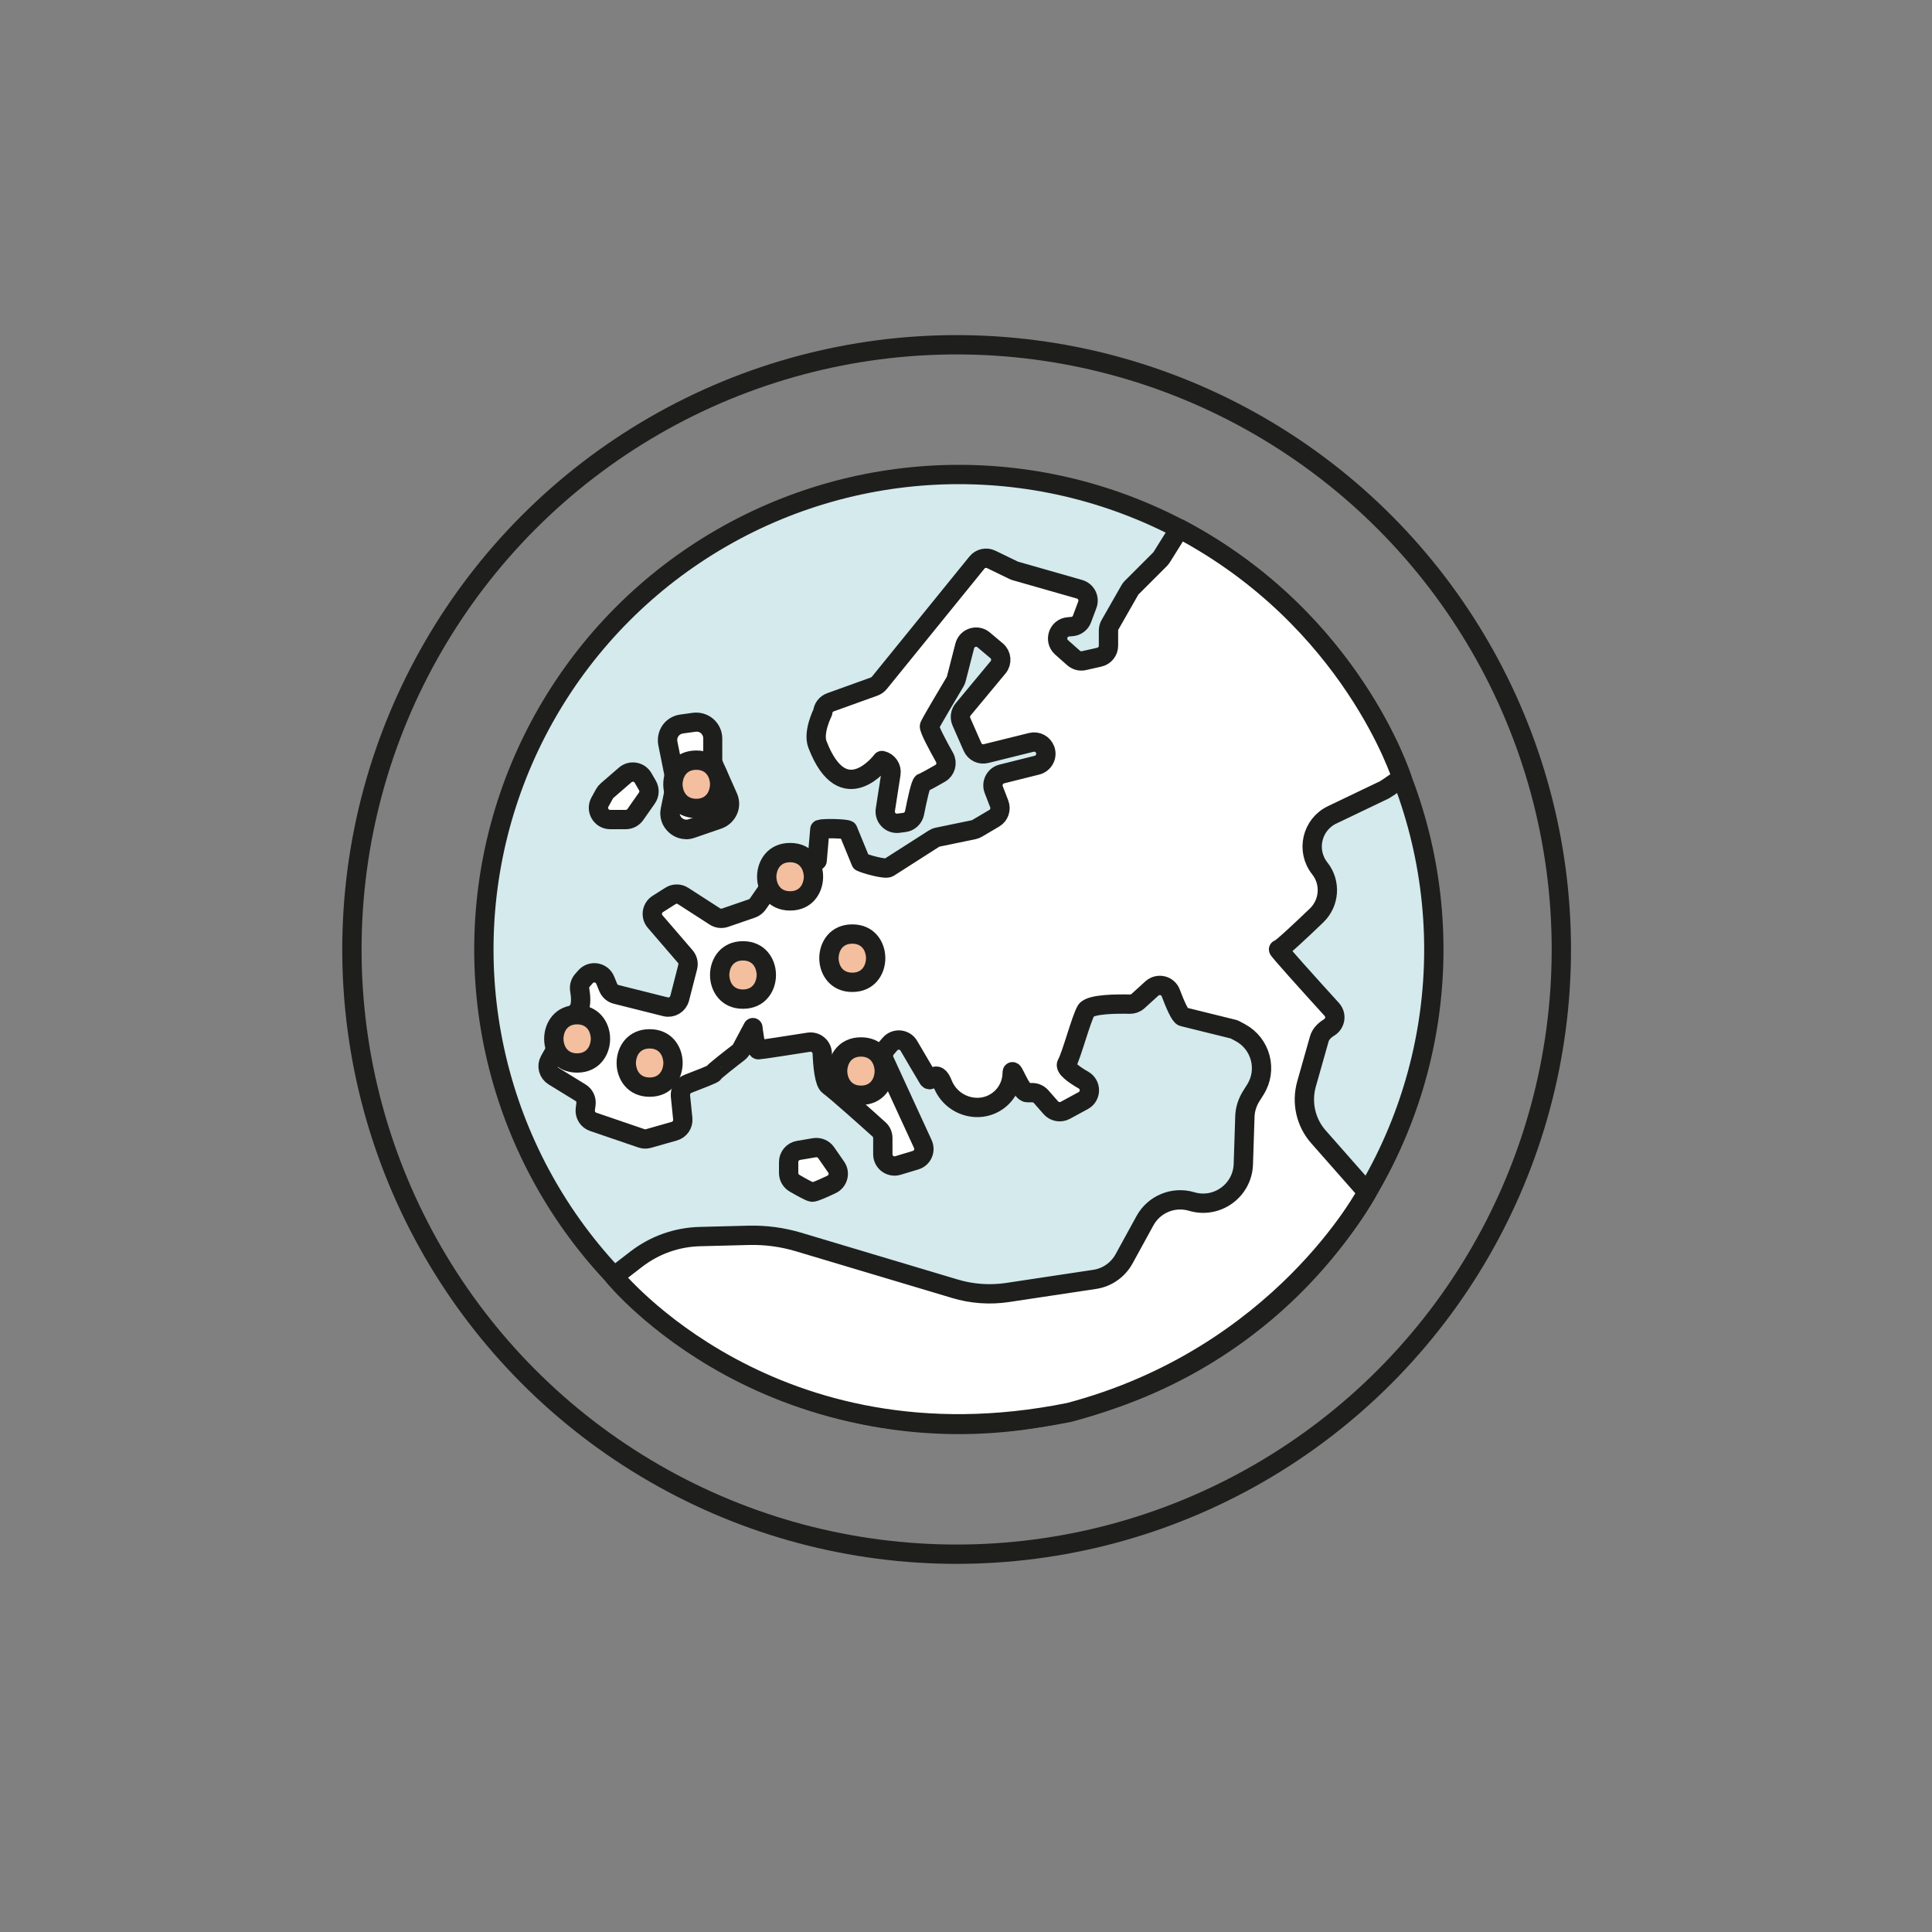 <svg viewBox="0 0 200 200" xmlns="http://www.w3.org/2000/svg" data-name="Layer 4" id="Layer_4">
  <rect x="0" y="0" width="200" height="200" fill="#808080" stroke="none"/>
  <defs>
    <style>
      .cls-1, .cls-2, .cls-3 {
        stroke-miterlimit: 10;
      }

      .cls-1, .cls-2, .cls-3, .cls-4 {
        stroke: #1e1f1d;
        stroke-width: 2px;
      }

      .cls-1, .cls-4, .cls-5 {
        fill: #fff;
      }

      .cls-2 {
        fill: none;
      }

      .cls-3 {
        fill: #d4eaed;
      }

      .cls-6 {
        fill: #f3bf9f;
      }

      .cls-6, .cls-7, .cls-5 {
        stroke-width: 0px;
      }

      .cls-4 {
        stroke-linecap: round;
        stroke-linejoin: round;
      }

      .cls-7 {
        fill: #1e1f1d;
      }
    </style>
  </defs>
  <circle r="62.6" cy="98.29" cx="99.03" class="cls-2"></circle>
  <g>
    <circle r="49.17" cy="98.29" cx="99.26" class="cls-3"></circle>
    <path d="M141.53,123.41l-5.04-5.72c-1.32-1.49-1.78-3.55-1.24-5.47l1.32-4.66c.15-.53.55-.91,1.02-1.2.61-.36.83-1.25.27-1.87-2.31-2.54-5.68-6.28-5.5-6.21.16.06,2.21-1.86,3.93-3.51,1.35-1.3,1.5-3.41.33-4.88h0c-1.45-1.83-.82-4.54,1.29-5.54l5.39-2.58c.26-.13,1.82-1.24,1.82-1.24,0,0-5.15-16.36-23.02-25.8l-1.83,2.93c-.05.08-.11.15-.17.22l-2.94,2.94c-.08.08-.14.16-.2.26l-2.05,3.59c-.11.18-.16.39-.16.6v1.57c0,.57-.39,1.06-.95,1.19l-1.59.36c-.38.09-.78-.02-1.08-.28l-1.24-1.1c-.8-.72-.35-2.05.72-2.12l.35-.03c.47-.03.89-.34,1.05-.79l.55-1.47c.25-.67-.12-1.4-.81-1.6l-6.65-1.9c-.07-.02-.13-.04-.2-.08l-2.29-1.11c-.51-.25-1.12-.11-1.48.33l-10.1,12.45c-.14.17-.32.3-.53.38l-4.53,1.63c-.45.16-.76.57-.8,1.04,0,0-1.04,2.04-.55,3.32,2.7,7.02,6.68,1.67,6.68,1.67.62.14,1.03.74.93,1.37l-.58,3.73c-.12.8.55,1.49,1.35,1.39l.62-.08c.52-.06.94-.46,1.05-.97.23-1.17.64-3.11.84-3.15.16-.03,1.07-.53,1.81-.96.58-.33.78-1.07.46-1.65-.67-1.19-1.65-3.01-1.56-3.26.13-.34,2.19-3.81,2.65-4.57.06-.1.1-.21.13-.32l.87-3.39c.22-.87,1.28-1.21,1.96-.63l1.34,1.13c.51.43.58,1.19.15,1.71l-3.62,4.36c-.29.35-.36.84-.18,1.26l1.15,2.62c.24.54.83.84,1.41.69l4.68-1.16c.6-.15,1.21.18,1.43.75h0c.26.68-.14,1.43-.84,1.61l-3.64.91c-.71.18-1.1.94-.84,1.62l.57,1.48c.21.55,0,1.18-.51,1.48l-1.76,1.04c-.12.07-.24.12-.37.15l-3.73.77c-.15.03-.28.09-.41.17l-4.66,2.98c-.37.23-2.5-.39-2.88-.59l-1.35-3.29c-.31-.16-2.57-.2-2.9-.07l-.28,3.23s-.07.03-.1.04l-2.04,1.02s-.08.04-.12.07l-2.61,1.69c-.13.09-.25.2-.34.33l-.93,1.34c-.15.21-.36.37-.6.46l-2.79.96c-.35.12-.74.08-1.06-.13l-3.29-2.12c-.4-.26-.91-.26-1.31,0l-1.31.83c-.63.4-.75,1.26-.27,1.82l3.11,3.61c.26.3.36.71.26,1.1l-.83,3.23c-.17.65-.82,1.04-1.47.88l-5.1-1.28c-.38-.09-.68-.36-.83-.72l-.31-.76c-.34-.84-1.45-1.02-2.04-.34l-.31.35c-.24.27-.35.64-.29.99.1.6.2,1.54-.11,2.04-.35.56-2.09,3.65-3.01,5.28-.32.57-.13,1.29.43,1.63l2.77,1.7c.41.25.63.71.57,1.19l-.07.53c-.07.57.27,1.12.81,1.3l5,1.71c.23.08.49.09.73.02l2.67-.76c.57-.16.94-.71.88-1.29l-.24-2.35c-.05-.55.26-1.06.77-1.26,1.05-.4,2.69-1.04,2.64-1.1-.06-.08,1.94-1.63,2.59-2.13.14-.11.25-.24.33-.39l1.17-2.2s.24,2.29.57,2.29c.23,0,3.35-.49,5.21-.78.72-.11,1.37.42,1.4,1.15.05,1.28.21,3.03.69,3.36.63.43,4.01,3.45,5.18,4.51.26.23.4.56.4.9v1.68c0,.82.79,1.4,1.57,1.16l1.82-.55c.71-.21,1.06-1,.75-1.67l-3.96-8.61c-.2-.44-.13-.95.19-1.31l.37-.43c.55-.63,1.55-.53,1.96.19.72,1.24,1.7,2.89,2.01,3.41.29.48.8-1.22,1.49.53.61,1.53,2.11,2.5,3.76,2.43h0c1.92-.09,3.43-1.67,3.43-3.59h0c0-.67.89,2.06,1.56,2.06h.52c.35,0,.68.15.92.42l1,1.14c.38.43,1,.54,1.5.27l1.86-1.01c.84-.46.84-1.65.02-2.12-1.01-.58-1.97-1.28-1.73-1.69.48-.81,1.48-4.63,2-5.51.42-.7,3.36-.69,4.53-.66.31,0,.61-.1.85-.32l1.43-1.3c.64-.58,1.66-.34,1.96.47.42,1.12.97,2.4,1.26,2.45l5.3,1.31.64.34c2.13,1.15,2.84,3.86,1.55,5.9l-.44.7c-.39.63-.62,1.35-.64,2.09l-.16,4.93c-.09,2.73-2.74,4.64-5.35,3.86h0c-1.88-.56-3.9.27-4.84,2l-2.16,3.94c-.63,1.14-1.75,1.93-3.04,2.12l-9.03,1.36c-1.82.27-3.68.14-5.44-.39l-16.22-4.85c-1.65-.49-3.37-.72-5.09-.68l-5.09.13c-2.38.06-4.67.87-6.56,2.32l-2.33,1.8s16.4,20.29,47.13,14.08c21.89-5.79,30.82-22.78,30.82-22.78Z" class="cls-4"></path>
    <path d="M66.97,82.61l-1.2,1.71c-.23.33-.6.52-1,.52h-1.6c-.93,0-1.51-.99-1.07-1.8l.48-.87c.07-.13.16-.24.27-.33l1.87-1.62c.58-.5,1.47-.35,1.85.31l.45.78c.24.41.22.92-.06,1.31Z" class="cls-1"></path>
    <path d="M84.32,118.81l-1.66.28c-.59.1-1.02.61-1.02,1.2v1.14c0,.43.23.83.6,1.05.64.37,1.58.9,1.83.93.21.03,1.17-.4,2.01-.8.68-.32.91-1.18.48-1.79l-1.04-1.5c-.27-.39-.74-.58-1.2-.51Z" class="cls-1"></path>
    <g>
      <path d="M73.78,76.44v2.12c0,.24.05.47.15.68l1.46,3.28c.4.9-.06,1.95-.99,2.28l-2.81.97c-1.23.43-2.47-.65-2.2-1.93l.5-2.44c.05-.22.05-.45,0-.67l-.76-3.78c-.19-.95.46-1.87,1.42-2l1.3-.18c1.01-.14,1.91.65,1.91,1.67Z" class="cls-5"></path>
      <path d="M71.03,86.87c-.64,0-1.26-.23-1.76-.67-.74-.65-1.06-1.6-.86-2.56l.5-2.44c.02-.09.02-.18,0-.27l-.76-3.78c-.14-.72.02-1.48.44-2.08s1.09-1,1.82-1.1l1.31-.18c.77-.1,1.54.13,2.13.64.58.51.92,1.25.92,2.02v2.12c0,.1.02.19.06.28l1.46,3.28c.3.69.31,1.47,0,2.16s-.88,1.22-1.58,1.47l-2.81.97c-.29.1-.59.15-.89.15ZM72.1,75.75s-.06,0-.1,0l-1.31.18c-.19.03-.35.13-.46.28-.11.16-.15.34-.11.53l.76,3.78c.07.35.07.71,0,1.07l-.5,2.44c-.07.35.13.57.22.65.09.08.34.25.68.13l2.81-.97c.25-.09.36-.27.4-.37.04-.1.1-.31,0-.55l-1.46-3.28c-.15-.35-.23-.71-.23-1.09v-2.12c0-.27-.15-.44-.23-.52-.08-.07-.23-.17-.45-.17Z" class="cls-7"></path>
    </g>
  </g>
  <g>
    <path d="M59.74,105.04c-3.22,0-3.22,5,0,5s3.22-5,0-5Z" class="cls-6"></path>
    <path d="M59.74,111.04c-2.24,0-3.41-1.76-3.41-3.5s1.17-3.5,3.41-3.5,3.42,1.76,3.42,3.5-1.17,3.5-3.42,3.5ZM59.74,106.04c-1.38,0-1.41,1.35-1.41,1.5s.04,1.5,1.41,1.5,1.42-1.35,1.42-1.5-.04-1.5-1.42-1.5Z" class="cls-7"></path>
  </g>
  <g>
    <path d="M76.91,98.43c-3.22,0-3.22,5,0,5s3.22-5,0-5Z" class="cls-6"></path>
    <path d="M76.91,104.43c-2.24,0-3.41-1.76-3.41-3.5s1.17-3.5,3.41-3.5,3.42,1.76,3.42,3.5-1.17,3.5-3.42,3.5ZM76.91,99.43c-1.38,0-1.41,1.35-1.41,1.5s.04,1.5,1.41,1.5,1.42-1.35,1.42-1.5-.04-1.5-1.42-1.5Z" class="cls-7"></path>
  </g>
  <g>
    <path d="M67.25,107.54c-3.22,0-3.22,5,0,5s3.22-5,0-5Z" class="cls-6"></path>
    <path d="M67.25,113.54c-2.24,0-3.42-1.76-3.42-3.5s1.17-3.5,3.42-3.5,3.42,1.76,3.42,3.5-1.17,3.5-3.42,3.5ZM67.25,108.54c-1.38,0-1.42,1.35-1.42,1.5s.04,1.5,1.42,1.5,1.42-1.35,1.42-1.5-.04-1.5-1.42-1.5Z" class="cls-7"></path>
  </g>
  <g>
    <path d="M88.23,96.69c-3.22,0-3.22,5,0,5s3.22-5,0-5Z" class="cls-6"></path>
    <path d="M88.23,102.69c-2.24,0-3.42-1.76-3.42-3.5s1.17-3.5,3.42-3.5,3.42,1.76,3.42,3.5-1.17,3.5-3.42,3.5ZM88.23,97.69c-1.38,0-1.42,1.35-1.42,1.5s.04,1.5,1.42,1.5,1.42-1.35,1.42-1.5-.04-1.5-1.42-1.5Z" class="cls-7"></path>
  </g>
  <g>
    <path d="M81.79,88.26c-3.22,0-3.22,5,0,5s3.22-5,0-5Z" class="cls-6"></path>
    <path d="M81.79,94.26c-2.24,0-3.42-1.76-3.42-3.5s1.17-3.5,3.42-3.5,3.42,1.76,3.42,3.5-1.17,3.5-3.42,3.5ZM81.79,89.26c-1.38,0-1.42,1.35-1.42,1.5s.04,1.5,1.42,1.5,1.42-1.35,1.42-1.5-.04-1.5-1.42-1.5Z" class="cls-7"></path>
  </g>
  <g>
    <path d="M89.13,108.38c-3.22,0-3.22,5,0,5s3.22-5,0-5Z" class="cls-6"></path>
    <path d="M89.13,114.38c-2.24,0-3.42-1.76-3.42-3.5s1.17-3.5,3.42-3.5,3.41,1.76,3.41,3.5-1.17,3.5-3.41,3.5ZM89.13,109.38c-1.38,0-1.42,1.35-1.42,1.5s.04,1.5,1.42,1.5,1.41-1.35,1.41-1.5-.04-1.5-1.41-1.5Z" class="cls-7"></path>
  </g>
  <g>
    <path d="M72.08,78.69c-3.22,0-3.22,5,0,5s3.22-5,0-5Z" class="cls-6"></path>
    <path d="M72.08,84.69c-2.24,0-3.42-1.76-3.42-3.5s1.17-3.5,3.42-3.5,3.42,1.76,3.42,3.5-1.17,3.5-3.42,3.5ZM72.08,79.69c-1.38,0-1.42,1.35-1.42,1.5s.04,1.5,1.42,1.5,1.42-1.35,1.42-1.5-.04-1.5-1.42-1.5Z" class="cls-7"></path>
  </g>
</svg>